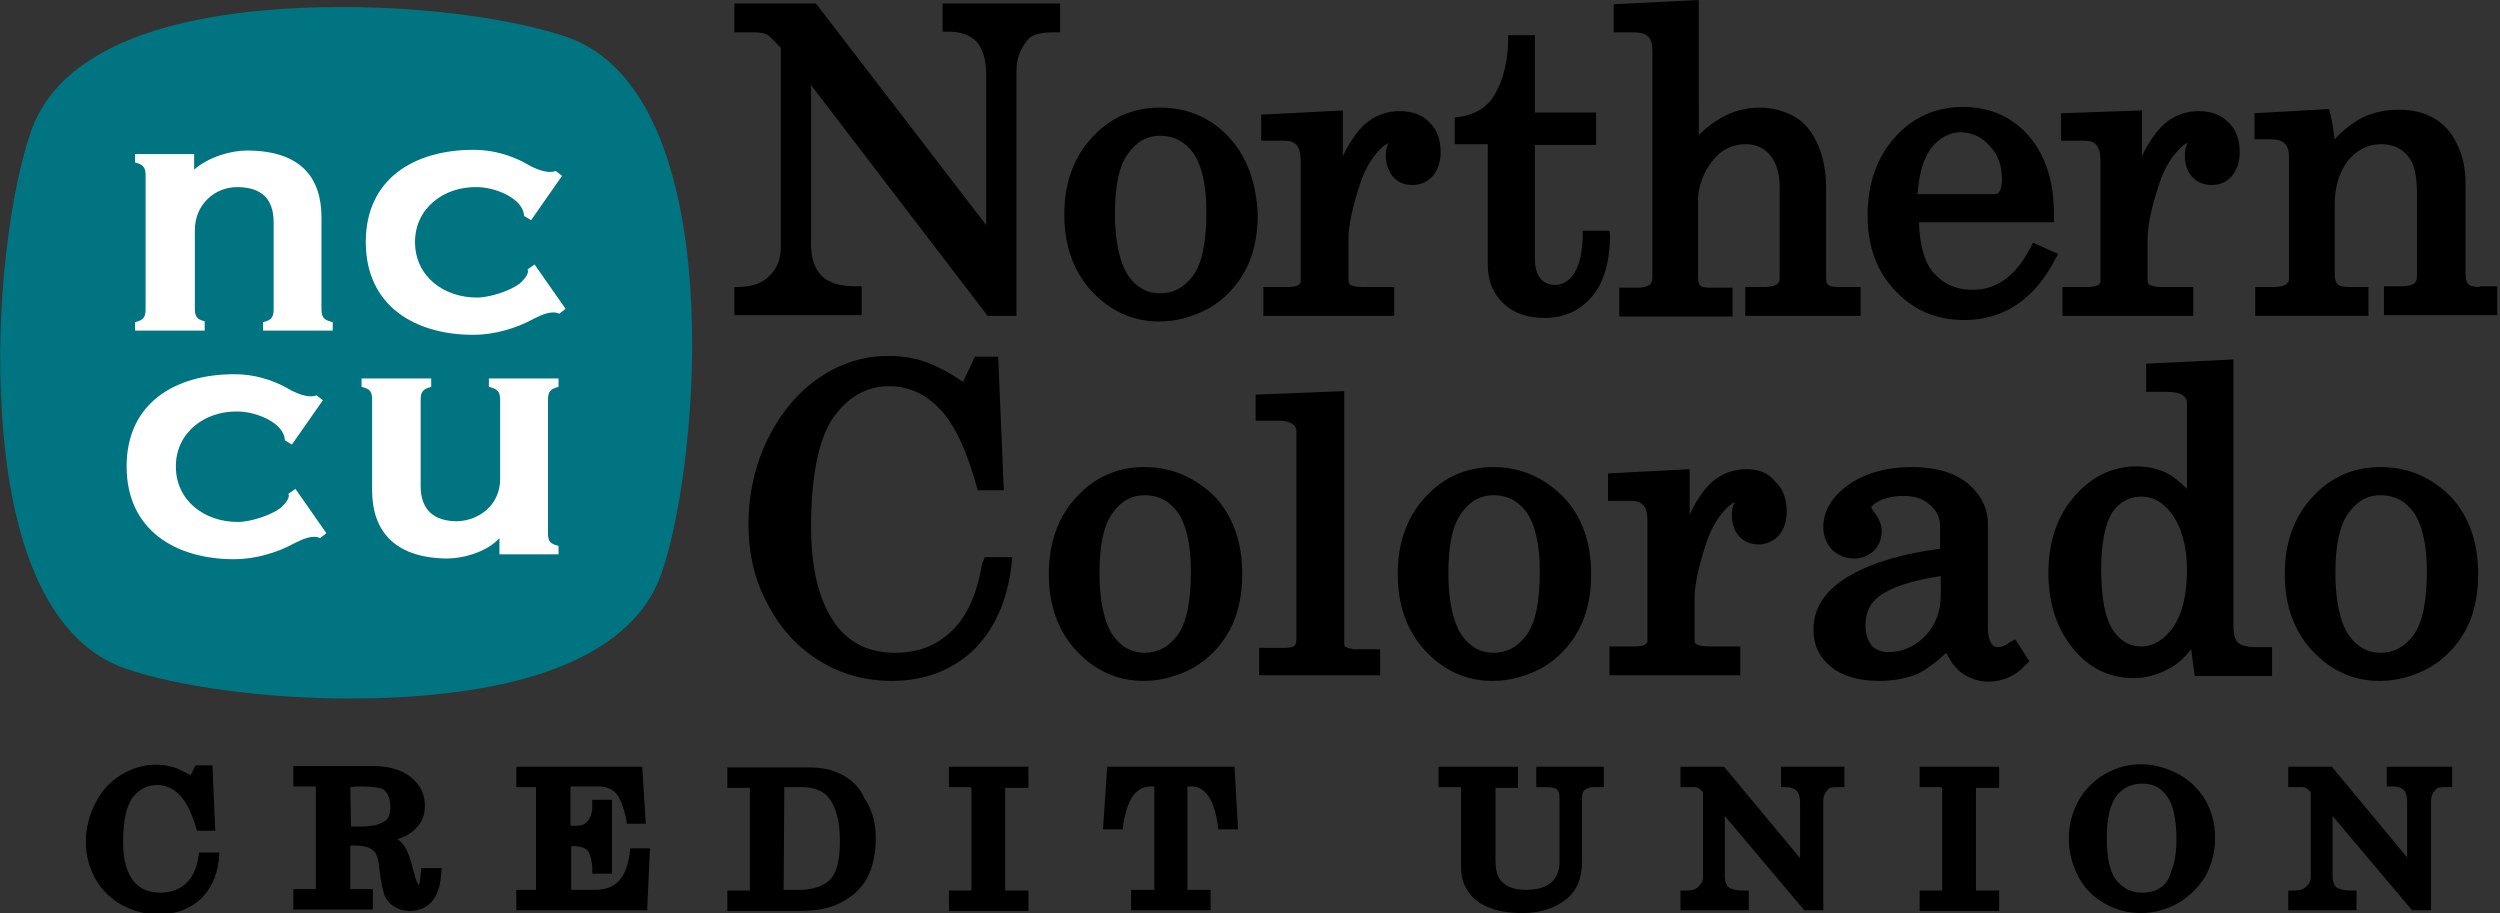 <?xml version="1.0" encoding="UTF-8"?> <!-- Generator: Adobe Illustrator 23.0.6, SVG Export Plug-In . SVG Version: 6.00 Build 0) --> <svg xmlns="http://www.w3.org/2000/svg" xmlns:xlink="http://www.w3.org/1999/xlink" id="Layer_1" x="0px" y="0px" viewBox="0 0 355.4 129.8" style="enable-background:new 0 0 355.4 129.8;" xml:space="preserve"><rect x="0" y="0" width="355.4" height="129.8" fill="#333333" stroke="none"/> <style type="text/css"> .st0{fill:#007481;} .st1{fill:#FFFFFF;} </style> <g> <path d="M150.7,4.6V0.5H134v4l0.9,0c1.7,0,3,0.5,3.9,1.4c0.9,1,1.4,2.6,1.4,4.7V32L116,0.5h-11.6v4.1h2.9c0.7,0,1.3,0.1,1.7,0.3 c0.1,0,0.5,0.3,1.7,1.6l0.3,0.3v28.4c0,1.6-0.5,2.9-1.5,3.9c-1,1.1-2.4,1.6-4.2,1.7l-0.9,0v4h18.1v-4.1l-0.9,0 c-2.2,0-3.8-0.5-4.8-1.5c-1-1-1.5-2.5-1.5-4.5V12.1l25.1,32.8h4.1V10.2c0-1.2,0.2-2.2,0.7-3.2c0.5-0.9,1-1.6,1.6-1.9 c0.4-0.2,1.2-0.5,2.9-0.5H150.7z"></path> <path d="M174.7,19.5c-2.6-2.8-5.9-4.2-9.8-4.2c-3.8,0-7.1,1.4-9.7,4.3c-2.6,2.8-3.9,6.5-3.9,10.9c0,4.4,1.3,8.1,3.9,10.9 c2.6,2.8,5.8,4.3,9.6,4.3c2.5,0,4.9-0.7,7.1-1.9c2.2-1.3,3.9-3.1,5.1-5.3c1.2-2.2,1.8-4.9,1.8-8C178.6,26,177.3,22.3,174.7,19.5z M164.9,41.7c-1.8,0-3.3-0.8-4.5-2.5c-1.2-1.8-1.9-4.8-1.9-8.8c0-4,0.6-6.9,1.9-8.6c1.2-1.7,2.7-2.5,4.5-2.5c2,0,3.5,0.8,4.7,2.4 c1.2,1.7,1.9,4.5,1.9,8.4c0,4.3-0.6,7.3-1.9,9.1C168.3,40.9,166.8,41.7,164.9,41.7z"></path> <path d="M192,40.5c-0.2-0.1-0.3-0.3-0.3-0.7V34c0-2,0.6-4.7,1.7-8c0.7-2.1,1.7-3.7,2.9-4.9c0.4-0.4,0.8-0.6,1.1-0.8 c-0.3,0.6-0.4,1.2-0.4,1.8c0,1.2,0.4,2.2,1,3c0.7,0.8,1.6,1.2,2.8,1.2c1.2,0,2.2-0.5,2.9-1.3c0.7-0.8,1.1-2,1.1-3.4 c0-1.7-0.5-3.2-1.6-4.2c-1-1.1-2.5-1.6-4.2-1.6c-2.4,0-4.5,1-6.1,3.1c-0.7,0.9-1.4,2-2,3.3v-6.5l-11.6,0.6V20h3.3 c0.8,0,1.3,0.2,1.7,0.6c0.4,0.4,0.6,1.2,0.6,2.2V40c0,0.1,0,0.3-0.3,0.5c-0.3,0.2-0.8,0.3-1.4,0.3h-3.6v4.1h18.6v-4.1h-4.4 C192.6,40.8,192.1,40.6,192,40.5z"></path> <path d="M228.8,32.8H225l0,0.9c-0.1,2.6-0.6,4.4-1.4,5.4c-0.7,1-1.6,1.4-2.6,1.4c-0.8,0-1.5-0.3-2-0.9c-0.5-0.6-0.8-1.5-0.8-2.8 V20.6h8.7v-4.6h-8.7v-11h-3.8l0,0.9c-0.1,3.6-1,6.4-2.5,8.4c-1,1.2-2.4,2-4.3,2.3l-0.8,0.1v3.8h4.7v17.1c0,2.2,0.7,4.1,2.2,5.5 c1.4,1.4,3.4,2.1,5.9,2.1c2.7,0,4.9-1,6.6-2.9c1.7-1.9,2.6-4.8,2.7-8.6L228.8,32.8z"></path> <path d="M234.3,5.2c0.4,0.4,0.6,1,0.6,1.9v32.1c0,0.6-0.1,1.1-0.4,1.3c-0.2,0.1-0.6,0.4-1.7,0.4h-2.6v4.1h16.1v-4.1h-3.3 c-0.6,0-1.1-0.1-1.3-0.3c-0.1-0.1-0.3-0.4-0.3-1.4V28.4c0-1.4,0.4-2.8,1.1-4.1c0.7-1.3,1.6-2.3,2.5-2.9c1-0.6,2-0.9,3.2-0.9 c1.4,0,2.5,0.5,3.4,1.5c0.9,1.1,1.4,2.6,1.4,4.6v12.8c0,0.7-0.3,1-0.4,1c-0.1,0.1-0.5,0.4-1.9,0.4h-2.6v4.1h16.4v-4.1h-3.3 c-0.8,0-1.2-0.2-1.3-0.3c-0.3-0.2-0.3-0.7-0.3-1.1V26.7c0-2.3-0.4-4.4-1.2-6.2c-0.8-1.8-1.9-3.1-3.1-3.8c-1.5-0.9-3.3-1.4-5.1-1.4 c-2,0-3.9,0.5-5.6,1.5c-1.1,0.6-2.1,1.4-3.1,2.4V0l-12.1,0.6v4h2.9C233.2,4.6,233.9,4.8,234.3,5.2z"></path> <path d="M292.6,36.1l-3.6-1.6l-0.4,0.8c-2.1,4-4.8,5.9-8.2,5.9c-2.3,0-4.1-0.8-5.6-2.5c-1.2-1.4-1.9-3.8-2-7.1H292l0-1 c0-2.8-0.4-5.1-1.1-7c-1-2.7-2.6-4.8-4.6-6.2c-2.1-1.5-4.5-2.2-7.3-2.2c-3.8,0-7.1,1.5-9.6,4.3c-2.6,2.9-3.9,6.6-3.9,11.2 c0,4.3,1.3,7.9,3.9,10.6c2.6,2.8,5.9,4.2,9.8,4.2c5.6,0,10-2.9,13-8.7L292.6,36.1z M282.9,20.8c1.2,1.3,1.7,2.8,1.7,4.7 c0,1.2-0.3,1.7-0.4,1.8c-0.1,0.2-0.3,0.3-0.9,0.3h-10.7c0.2-2.8,0.8-5,1.9-6.5c1.2-1.5,2.6-2.3,4.3-2.3 C280.5,18.9,281.8,19.5,282.9,20.8z"></path> <path d="M298,20.6c0.4,0.4,0.6,1.2,0.6,2.2V40c0,0.1,0,0.3-0.3,0.5c-0.3,0.2-0.8,0.3-1.5,0.3h-3.6v4.1h18.6v-4.1h-4.4 c-1.2,0-1.6-0.2-1.8-0.3c-0.2-0.1-0.3-0.3-0.3-0.7V34c0-2,0.6-4.7,1.7-8c0.7-2.1,1.7-3.7,2.9-4.9c0.4-0.4,0.8-0.7,1.1-0.8 c-0.3,0.6-0.4,1.2-0.4,1.8c0,1.2,0.3,2.2,1,3c0.7,0.8,1.7,1.2,2.8,1.2c1.2,0,2.1-0.4,2.9-1.3c0.7-0.8,1.1-2,1.1-3.4 c0-1.7-0.5-3.2-1.6-4.2c-1.1-1.1-2.5-1.6-4.2-1.6c-2.4,0-4.5,1-6.1,3.1c-0.7,0.9-1.4,2-2,3.3v-6.5L293,16.1V20h3.3 C297.1,20,297.7,20.2,298,20.6z"></path> <path d="M352.5,40.8c-1,0-1.4-0.2-1.6-0.4c-0.2-0.2-0.4-0.7-0.4-1.4V26c0-2-0.4-3.9-1.2-5.5c-0.8-1.7-1.9-2.9-3.3-3.7 c-1.4-0.8-3-1.2-5-1.2c-2.2,0-4.3,0.5-6,1.6c-1.1,0.7-2.1,1.5-3.1,2.6c-0.2-1.3-0.3-2.4-0.6-3.5l-0.2-0.8l-10.6,0.6v3.7h2.3 c0.9,0,1.6,0.2,2,0.6c0.4,0.4,0.6,1,0.6,1.9v17.4c0,0.2,0,0.4-0.4,0.7c-0.3,0.2-0.8,0.4-1.6,0.4h-2.8v4.1h16.1v-4.1h-2.8 c-1,0-1.4-0.2-1.6-0.4c-0.2-0.2-0.4-0.7-0.4-1.4v-10c0-2.5,0.7-4.6,1.9-6.2c1.3-1.5,2.8-2.3,4.7-2.3c1.8,0,3.2,0.7,4.1,2.1 c0.7,1,1,2.7,1,5.1v11.5c0,0.7-0.2,0.9-0.4,1.1c-0.1,0.1-0.6,0.4-2,0.4h-2.3v4.1h16.1v-4.1H352.5z"></path> <path d="M139.6,80.2c-0.7,4.2-2.1,7.4-4.3,9.5c-2.2,2.1-4.8,3.1-8,3.1c-3.7,0-6.4-1.3-8.4-3.9c-2.4-3.2-3.6-7.9-3.6-14 c0-7.3,1.1-12.6,3.2-15.6c2.1-2.9,4.7-4.4,7.9-4.4c3,0,5.6,1.3,7.8,3.9c1.8,2.2,3.3,5.6,4.6,10.2l0.2,0.7h3.7l-0.8-19h-3.3 l-1.7,3.6c-1.7-1.2-3.4-2.1-4.9-2.7c-1.8-0.7-3.7-1-5.7-1c-3.5,0-6.7,1-9.7,3c-3,2-5.5,4.9-7.4,8.7c-1.9,3.8-2.8,8-2.8,12.3 c0,4.1,0.9,8,2.8,11.4c1.8,3.5,4.4,6.2,7.4,8c3.1,1.9,6.5,2.8,10.2,2.8c4.6,0,8.5-1.5,11.5-4.3c3-2.9,4.9-7,5.5-12.2l0.1-1.1h-3.9 L139.6,80.2z"></path> <path d="M162.7,66.4c-3.8,0-7.1,1.4-9.7,4.3c-2.6,2.8-3.9,6.5-3.9,10.9c0,4.4,1.3,8.1,3.9,10.9c2.6,2.8,5.8,4.3,9.6,4.3 c2.5,0,4.9-0.7,7.1-1.9c2.2-1.3,3.9-3.1,5.1-5.3c1.2-2.2,1.8-4.9,1.8-8c0-4.5-1.3-8.2-3.9-11C169.8,67.8,166.5,66.4,162.7,66.4z M162.7,92.8c-1.8,0-3.3-0.8-4.5-2.5c-1.2-1.8-1.9-4.8-1.9-8.8c0-4,0.6-6.9,1.9-8.6c1.2-1.7,2.7-2.5,4.5-2.5c2,0,3.5,0.8,4.7,2.4 c1.2,1.7,1.9,4.5,1.9,8.4c0,4.3-0.6,7.3-1.9,9.1C166.1,92,164.6,92.8,162.7,92.8z"></path> <path d="M191.2,91.9c0,0-0.1-0.1-0.1-0.3v-36l-12.6,0.5v3.7h3.4c0.8,0,1.5,0.2,2,0.6c0.1,0.1,0.4,0.3,0.4,1v29.6 c0,0.5-0.2,0.7-0.3,0.8c-0.2,0.2-0.7,0.3-1.3,0.3H179V96h17.2v-3.7h-3.8C191.9,92.2,191.5,92.1,191.2,91.9z"></path> <path d="M212.3,66.4c-3.8,0-7.1,1.4-9.7,4.3c-2.6,2.8-3.9,6.5-3.9,10.9c0,4.4,1.3,8.1,3.9,10.9c2.6,2.8,5.8,4.3,9.6,4.3 c2.5,0,4.9-0.7,7.1-1.9c2.2-1.3,3.9-3.1,5.1-5.3c1.2-2.2,1.8-4.9,1.8-8c0-4.5-1.3-8.2-4-11C219.4,67.8,216.1,66.4,212.3,66.4z M212.3,92.8c-1.8,0-3.3-0.8-4.5-2.5c-1.2-1.8-1.9-4.8-1.9-8.8c0-4,0.6-6.9,1.9-8.6c1.2-1.7,2.7-2.5,4.5-2.5c2,0,3.5,0.8,4.7,2.4 c1.2,1.7,1.9,4.5,1.9,8.4c0,4.3-0.6,7.3-1.9,9.1C215.7,92,214.2,92.8,212.3,92.8z"></path> <path d="M248.3,66.7c-2.4,0-4.5,1-6.1,3.1c-0.7,0.9-1.4,2-2,3.4v-6.5l-11.6,0.6v3.9h3.3c0.8,0,1.3,0.2,1.7,0.6 c0.4,0.4,0.6,1.2,0.6,2.2v17.1c0,0.1,0,0.3-0.3,0.5c-0.3,0.2-0.8,0.3-1.5,0.3h-3.6V96h18.6v-4.1H243c-1.2,0-1.6-0.2-1.8-0.3 c-0.2-0.1-0.3-0.3-0.3-0.7v-5.8c0-2,0.6-4.7,1.7-8c0.7-2.1,1.7-3.7,2.9-4.9c0.4-0.4,0.8-0.7,1.1-0.8c-0.3,0.6-0.4,1.2-0.4,1.8 c0,1.2,0.3,2.2,1,3c0.7,0.8,1.7,1.2,2.8,1.2c1.1,0,2.2-0.5,2.9-1.3c0.7-0.8,1.1-2,1.1-3.4c0-1.7-0.5-3.2-1.6-4.2 C251.4,67.2,250,66.7,248.3,66.7z"></path> <path d="M285.7,91.3c-0.6,0.5-1.2,0.7-1.8,0.7c-0.2,0-0.5-0.1-0.8-0.5c-0.2-0.3-0.5-1-0.5-2.3V74.5c0-2.3-1-4.2-2.9-5.8 c-1.8-1.5-4.5-2.3-7.9-2.3c-3.7,0-6.7,0.9-9,2.5c-2.4,1.7-3.6,3.8-3.6,6c0,1.3,0.4,2.3,1.2,3.2c0.8,0.8,1.9,1.3,3.1,1.3 c1.2,0,2.1-0.4,2.9-1.1c0.7-0.7,1.1-1.7,1.1-2.8c0-0.8-0.3-1.7-1-2.6c-0.4-0.5-0.5-0.8-0.5-0.8c0,0,0.2-0.3,0.8-0.7 c1.1-0.6,2.3-0.9,3.8-0.9c1.6,0,2.8,0.4,3.8,1.3c1,0.9,1.4,1.8,1.4,3V78c-5.2,0.7-9.4,1.9-12.6,3.7c-3.6,2-5.4,4.6-5.4,7.8 c0,2.2,0.8,3.9,2.5,5.3c1.6,1.3,3.9,2,6.9,2c2.1,0,3.9-0.4,5.4-1c1.2-0.6,2.6-1.6,4.1-3c0.6,1.3,1.3,2.2,2.1,2.8 c1.1,0.8,2.4,1.3,3.9,1.3c2,0,3.8-0.8,5.3-2.4l0.5-0.5l-2-3.1L285.7,91.3z M265.2,88.9c0-1.8,0.6-3.1,1.9-4.1 c1.7-1.3,4.7-2.3,8.8-2.9v2.7c0,2.3-0.7,4.2-2.2,5.8c-1.5,1.5-3.2,2.3-5.2,2.3c-1,0-1.8-0.3-2.4-0.9 C265.5,91,265.2,90.1,265.2,88.9z"></path> <path d="M318.1,91.3c-0.3-0.3-0.6-1-0.6-2.4V51.1l-12.4,0.6v4h2.9c1.1,0,1.9,0.2,2.3,0.5c0.4,0.3,0.6,0.6,0.6,1.1v12.2 c-0.7-0.7-1.4-1.3-2.1-1.8c-1.5-1-3.3-1.4-5.1-1.4c-3.1,0-5.8,1.2-8.1,3.5c-2.9,2.9-4.4,6.8-4.4,11.6c0,4.4,1.2,8,3.5,10.8 c2.3,2.8,5.2,4.2,8.6,4.2c2,0,3.8-0.6,5.5-1.6c1-0.6,1.9-1.5,2.7-2.5l0.5,3.8h11v-4.1h-2.8C319.1,91.9,318.5,91.7,318.1,91.3z M304.4,91.9c-1.6,0-2.9-0.7-4-2.3c-1.1-1.6-1.7-4.5-1.7-8.7c0-3.8,0.6-6.5,1.6-8.1c1-1.4,2.4-2.2,4.1-2.2c1.7,0,3.1,0.8,4.3,2.4 c1.4,1.9,2.2,4.6,2.2,8c0,3.6-0.7,6.4-2,8.2C307.6,91,306.1,91.9,304.4,91.9z"></path> <path d="M338.4,66.4c-3.8,0-7.1,1.4-9.7,4.3c-2.6,2.8-3.9,6.5-3.9,10.9c0,4.4,1.3,8.1,3.9,10.9c2.6,2.8,5.8,4.3,9.6,4.3 c2.5,0,4.9-0.7,7.1-1.9c2.2-1.3,3.9-3.1,5.1-5.3c1.2-2.2,1.8-4.9,1.8-8c0-4.5-1.3-8.2-3.9-11C345.6,67.8,342.3,66.4,338.4,66.4z M338.4,92.8c-1.8,0-3.3-0.8-4.5-2.5c-1.2-1.8-1.9-4.8-1.9-8.8c0-4,0.6-6.9,1.9-8.6c1.2-1.7,2.7-2.5,4.5-2.5c2,0,3.5,0.8,4.7,2.4 c1.2,1.7,1.9,4.5,1.9,8.4c0,4.3-0.6,7.3-1.9,9.1C341.8,92,340.3,92.8,338.4,92.8z"></path> </g> <g> <path d="M28.2,121.9c-0.3,1.7-0.9,3-1.9,3.8c-0.9,0.8-2.1,1.2-3.5,1.2c-1.6,0-2.8-0.5-3.7-1.5c-1.1-1.3-1.6-3.2-1.6-5.7 c0-3.1,0.5-5.2,1.4-6.4c0.9-1.1,2-1.7,3.4-1.7c1.3,0,2.4,0.5,3.4,1.6c0.8,0.9,1.5,2.3,2.1,4.2l0.2,0.7h2.6l-0.4-9.3h-2.4l-0.7,1.4 c-0.7-0.4-1.4-0.7-2-1c-0.9-0.3-1.9-0.5-2.9-0.5c-1.7,0-3.4,0.5-4.9,1.4c-1.5,0.9-2.8,2.2-3.7,4c-0.9,1.7-1.4,3.6-1.4,5.6 c0,1.9,0.5,3.7,1.4,5.3c0.9,1.6,2.2,2.8,3.8,3.7c1.5,0.8,3.3,1.3,5.1,1.3c2.3,0,4.3-0.7,5.8-2c1.5-1.3,2.5-3.2,2.8-5.7l0.1-1.1 h-2.9L28.2,121.9z"></path> <path d="M59.8,124.3c-0.1,1.1-0.2,1.5-0.3,1.5c0,0,0,0,0,0c-0.1-0.2-0.4-0.6-0.7-1.9c-0.4-1.7-0.8-2.7-1.1-3.3 c-0.3-0.5-0.7-1-1.2-1.3c0.3-0.1,0.6-0.2,0.8-0.3c1-0.4,1.8-1.1,2.3-1.8c0.6-0.8,0.8-1.7,0.8-2.7c0-1.7-0.7-3-2.1-4.1 c-1.3-1-3.1-1.5-5.3-1.5H41.7v2.9h2.9c0.2,0,0.3,0,0.3,0v14.6c-0.1,0-0.2,0-0.3,0h-2.9v2.9H53v-2.9h-2.9c-0.2,0-0.3,0-0.3,0v-6.2 h0.7c0.7,0,1.4,0.1,1.9,0.3c0.5,0.2,0.8,0.5,1,0.8c0.1,0.2,0.4,0.7,0.5,2c0.3,2.6,0.6,3.4,0.7,3.8c0.3,0.8,0.8,1.4,1.5,1.8 c0.6,0.4,1.4,0.6,2.2,0.6c1.5,0,4.1-0.7,4.4-5.1l0.1-1h-2.9L59.8,124.3z M49.8,111.9c0.2,0,0.6-0.1,1.4-0.1c2,0,2.7,0.2,3,0.3 c0.4,0.1,0.6,0.4,0.9,0.8c0.2,0.4,0.4,1,0.4,1.8c0,1.6-0.7,2-0.9,2.1c-0.8,0.5-1.9,0.7-3.3,0.7h-1.4L49.8,111.9z"></path> <path d="M89.5,121.4c-0.5,3.5-2,5.1-4.9,5.1h-3.1c-0.1,0-0.2,0-0.3,0v-6.2h0.6c0.7,0,1.3,0.2,1.7,0.6c0.4,0.4,0.6,1.3,0.7,2.4 l0,0.9H87v-10.5h-2.8l0,0.9c0,1-0.3,1.7-0.7,2.2c-0.4,0.4-0.9,0.6-1.6,0.6h-0.8v-5.6c0,0,0,0,0,0c0,0,0,0,0,0h4 c1,0,1.8,0.3,2.4,0.9c0.6,0.6,1.1,1.9,1.5,3.6l0.1,0.8h2.7l-0.5-8.1H73.4v2.9h2.6c0.1,0,0.2,0,0.2,0l0,14.6c-0.1,0-0.2,0-0.5,0 h-2.3v2.9H92l0.4-8.8h-2.8L89.5,121.4z"></path> <path d="M119.2,109.9c-1.2-0.6-2.7-0.8-4.4-0.8h-11.4v2.9h3c0.1,0,0.1,0,0.2,0l0,14.6c-0.1,0-0.2,0-0.3,0h-2.9v2.9h10.3 c1.7,0,3.1-0.2,4.1-0.5c1.4-0.4,2.6-1.1,3.6-1.9c1-0.9,1.8-1.9,2.2-3c0.6-1.4,0.9-3.1,0.9-4.9c0-2.2-0.5-4.1-1.6-5.7 C122.1,111.7,120.8,110.6,119.2,109.9z M111.5,111.9c0.1,0,0.1,0,0.2,0h2.3c1.7,0,3,0.5,3.8,1.5c1,1.2,1.6,3.3,1.6,6.1 c0,1.9-0.2,3.4-0.7,4.5c-0.3,0.7-0.8,1.2-1.4,1.6c-1,0.6-2.2,0.9-3.6,0.9h-1.7c-0.3,0-0.5,0-0.6,0L111.5,111.9z"></path> <path d="M134.9,111.9h2.5c0.4,0,0.6,0,0.7,0.1c0,0.1,0,0.1,0,0.3v14c0,0.2,0,0.3,0,0.3c-0.1,0-0.3,0-0.5,0h-2.7v2.9h11.3v-2.9h-2.8 c-0.2,0-0.4,0-0.5,0c0-0.1,0-0.2,0-0.3v-14c0-0.1,0-0.2,0-0.3c0.1,0,0.3,0,0.7,0h2.6V109h-11.3V111.9z"></path> <path d="M157.4,109l-0.6,8.9h2.8l0.1-0.8c0.3-1.8,0.8-3.2,1.4-4c0.7-0.9,1.5-1.3,2.6-1.3c0.2,0,0.3,0,0.4,0v14.7c0,0,0,0,0,0h-3.3 v2.9h11.3v-2.9h-3c-0.1,0-0.2,0-0.3,0v-14.6c0,0,0-0.1,0-0.1c0.1,0,0.2,0,0.4,0c0.8,0,3.1,0,3.9,5.3l0.1,0.8h2.8l-0.5-8.9H157.4z"></path> <path d="M218.5,111.9h1c0.9,0,1.3,0.1,1.4,0.1c0.2,0.1,0.3,0.1,0.4,0.2c0.1,0.1,0.2,0.2,0.3,0.5c0.1,0.2,0.1,0.6,0.1,1.4v8.5 c0,1.2-0.4,2.1-1.1,2.8c-0.8,0.7-2,1.1-3.6,1.1c-1.2,0-2.1-0.2-2.8-0.6c-0.6-0.4-1.1-0.9-1.3-1.5c-0.1-0.3-0.3-0.9-0.3-2.1l0-10.3 c0.1,0,0.2,0,0.4,0h2.8V109h-11.3v2.9h2.9c0.2,0,0.3,0,0.3,0V123c0,1.3,0.2,2.4,0.7,3.2c0.6,1.2,1.6,2.1,3,2.7 c1.3,0.6,3,0.9,5.1,0.9c2.5,0,4.6-0.7,6.2-2c1.5-1.2,2.2-3,2.2-5.3v-9.1c0-0.5,0.1-0.9,0.4-1.1c0.2-0.2,0.7-0.4,1.2-0.4h1.5V109 h-9.6V111.9z"></path> <path d="M253,111.9l0.9,0c0.7,0,1.2,0.2,1.5,0.5c0.3,0.3,0.5,0.9,0.5,1.7v7.9L245.1,109h-6.2v2.9h1.9c0.4,0,0.6,0.1,0.6,0.1 c0,0,0.2,0.1,0.7,0.6v12.1c0,0.5-0.2,0.9-0.6,1.3c-0.4,0.4-0.9,0.6-1.7,0.6l-0.9,0v2.8h9.7v-2.8l-0.9,0c-0.9,0-1.6-0.2-2-0.5 c-0.3-0.3-0.5-0.8-0.5-1.5V116l11.3,13.4h2.7v-15.6c0-0.4,0.1-0.8,0.3-1.1c0.2-0.3,0.4-0.5,0.5-0.6c0.1-0.1,0.4-0.2,1.2-0.2h1V109 h-9V111.9z"></path> <path d="M272.8,111.9h2.6c0.4,0,0.6,0,0.7,0.1c0,0.1,0,0.1,0,0.3v14c0,0.2,0,0.3,0,0.3c-0.1,0-0.3,0-0.5,0h-2.7v2.9h11.3v-2.9h-2.8 c-0.2,0-0.4,0-0.5,0c0-0.1,0-0.2,0-0.3v-14c0-0.1,0-0.2,0-0.3c0.1,0,0.3,0,0.7,0h2.6V109h-11.3V111.9z"></path> <path d="M309.6,110c-3.2-1.7-7-1.9-10.3,0c-1.6,0.9-2.9,2.2-3.8,3.8c-0.9,1.6-1.4,3.4-1.4,5.4c0,2,0.5,3.8,1.4,5.5 c0.9,1.7,2.2,2.9,3.8,3.8c1.6,0.9,3.3,1.3,5.1,1.3c1.8,0,3.6-0.5,5.2-1.4c1.6-0.9,2.9-2.2,3.9-3.8c0.9-1.6,1.4-3.5,1.4-5.5 c0-2-0.5-3.8-1.4-5.4C312.6,112.2,311.3,110.9,309.6,110z M307.1,126.2c-0.7,0.5-1.6,0.7-2.6,0.7c-1.4,0-2.5-0.5-3.5-1.6 c-1-1.1-1.5-3.2-1.5-6.2c0-2.8,0.5-4.8,1.4-6c0.9-1.1,2.1-1.7,3.6-1.7c0.9,0,1.8,0.2,2.5,0.7c0.7,0.5,1.3,1.3,1.7,2.3 c0.4,1.1,0.7,2.7,0.7,4.8c0,1.9-0.2,3.4-0.7,4.5C308.4,125,307.8,125.8,307.1,126.2z"></path> <path d="M339.3,109v2.8l0.9,0c0.7,0,1.2,0.2,1.5,0.5c0.3,0.3,0.5,0.9,0.5,1.7v7.9L331.5,109h-6.2v2.9h1.9c0.4,0,0.6,0.1,0.6,0.1 c0,0,0.2,0.1,0.7,0.6v12.1c0,0.5-0.2,0.9-0.6,1.3c-0.4,0.4-0.9,0.6-1.7,0.6l-0.9,0v2.8h9.7v-2.8l-0.9,0c-0.9,0-1.6-0.2-2-0.5 c-0.3-0.3-0.5-0.8-0.5-1.5V116l11.3,13.4h2.7v-15.6c0-0.4,0.1-0.8,0.3-1.1c0.2-0.3,0.4-0.5,0.5-0.6c0.1-0.1,0.4-0.2,1.2-0.2h1V109 H339.3z"></path> </g> <path class="st0" d="M94,81.6c-5.2,14.6-27,17.7-44.3,17.7c-12.2,0-24.5-1.7-32-4.3C7.6,91.4,1.6,79,0.3,59.1 c-1.1-16,1.3-32.4,4.1-40.4C9.5,4.1,31.3,1,48.7,1c12.2,0,24.4,1.7,32,4.3C103.8,13.5,99.6,65.8,94,81.6z"></path> <path class="st1" d="M29.2,45.7c-1.2-0.3-1.5-0.6-1.5-1.9V32.7c0-3.6,2.8-6.1,6-6.1c3.5,0,5.2,1.7,5.2,5v12.3c0,1.2-0.3,1.6-1.5,1.9 v1.2h9.9v-1.2c-1.2-0.3-1.6-0.6-1.6-1.9V30.9c0-5.5-2.8-9.5-10.6-9.5c-2.3,0-5.4,0.9-7.5,2.7v-2.2h-8.4v1.2c1.2,0.3,1.5,0.7,1.5,1.9 v18.9c0,1.2-0.3,1.6-1.5,1.9v1.2h9.9V45.7z"></path> <path class="st1" d="M71.1,68.1c0,3.6-2.9,5.9-6.1,6c-3.4,0-5.2-1.7-5.2-5V56.9c0-1.2,0.3-1.6,1.5-1.9v-1.2h-9.9V55 c1.2,0.3,1.5,0.6,1.5,1.9v12.8c0,5.5,2.9,9.6,10.6,9.7c2.3,0,5.7-0.9,7.5-2.9v2.3h8.4v-1.2c-1.2-0.3-1.5-0.6-1.5-1.9V56.9 c0-1.2,0.3-1.6,1.5-1.9v-1.2h-9.9V55c1.2,0.3,1.6,0.6,1.6,1.9V68.1z"></path> <path class="st1" d="M42,69.5l-1,0.7c0.3,0.7-0.7,1.6-1.1,2c-1.3,1-4.2,2-6.1,2c-4.7,0-8.8-3-8.8-7.9c0-4.8,4.1-7.9,8.8-7.8 c2.6,0,6.6,1.6,6.7,4.1l1,0.6l4.4-6.3l-0.9-0.7c-1,0.4-2.4-0.1-3.6-0.7c-1.5-0.9-4.3-2.3-8.1-2.3c-8.4,0-15.3,4.1-15.3,13.1 c0,9.1,7,13.2,15.3,13.2c2.9,0,6.1-0.9,8.6-2.3c1.2-0.6,2.6-1.2,3.6-0.7l0.9-0.7L42,69.5z"></path> <path class="st1" d="M76,37.6l-1,0.7c0.3,0.7-0.7,1.6-1.1,2c-1.3,1-4.2,2-6.1,2c-4.7,0-8.8-3-8.8-7.9c0-4.8,4.1-7.9,8.8-7.8 c2.6,0,6.6,1.6,6.7,4.1l1,0.6l4.4-6.3l-0.9-0.7c-1,0.4-2.4-0.1-3.6-0.7c-1.5-0.9-4.3-2.3-8.1-2.3c-8.4,0-15.3,4.1-15.3,13.1 c0,9.1,7,13.2,15.3,13.2c2.9,0,6.1-0.9,8.6-2.3c1.2-0.6,2.6-1.2,3.6-0.7l0.9-0.7L76,37.6z"></path> </svg> 